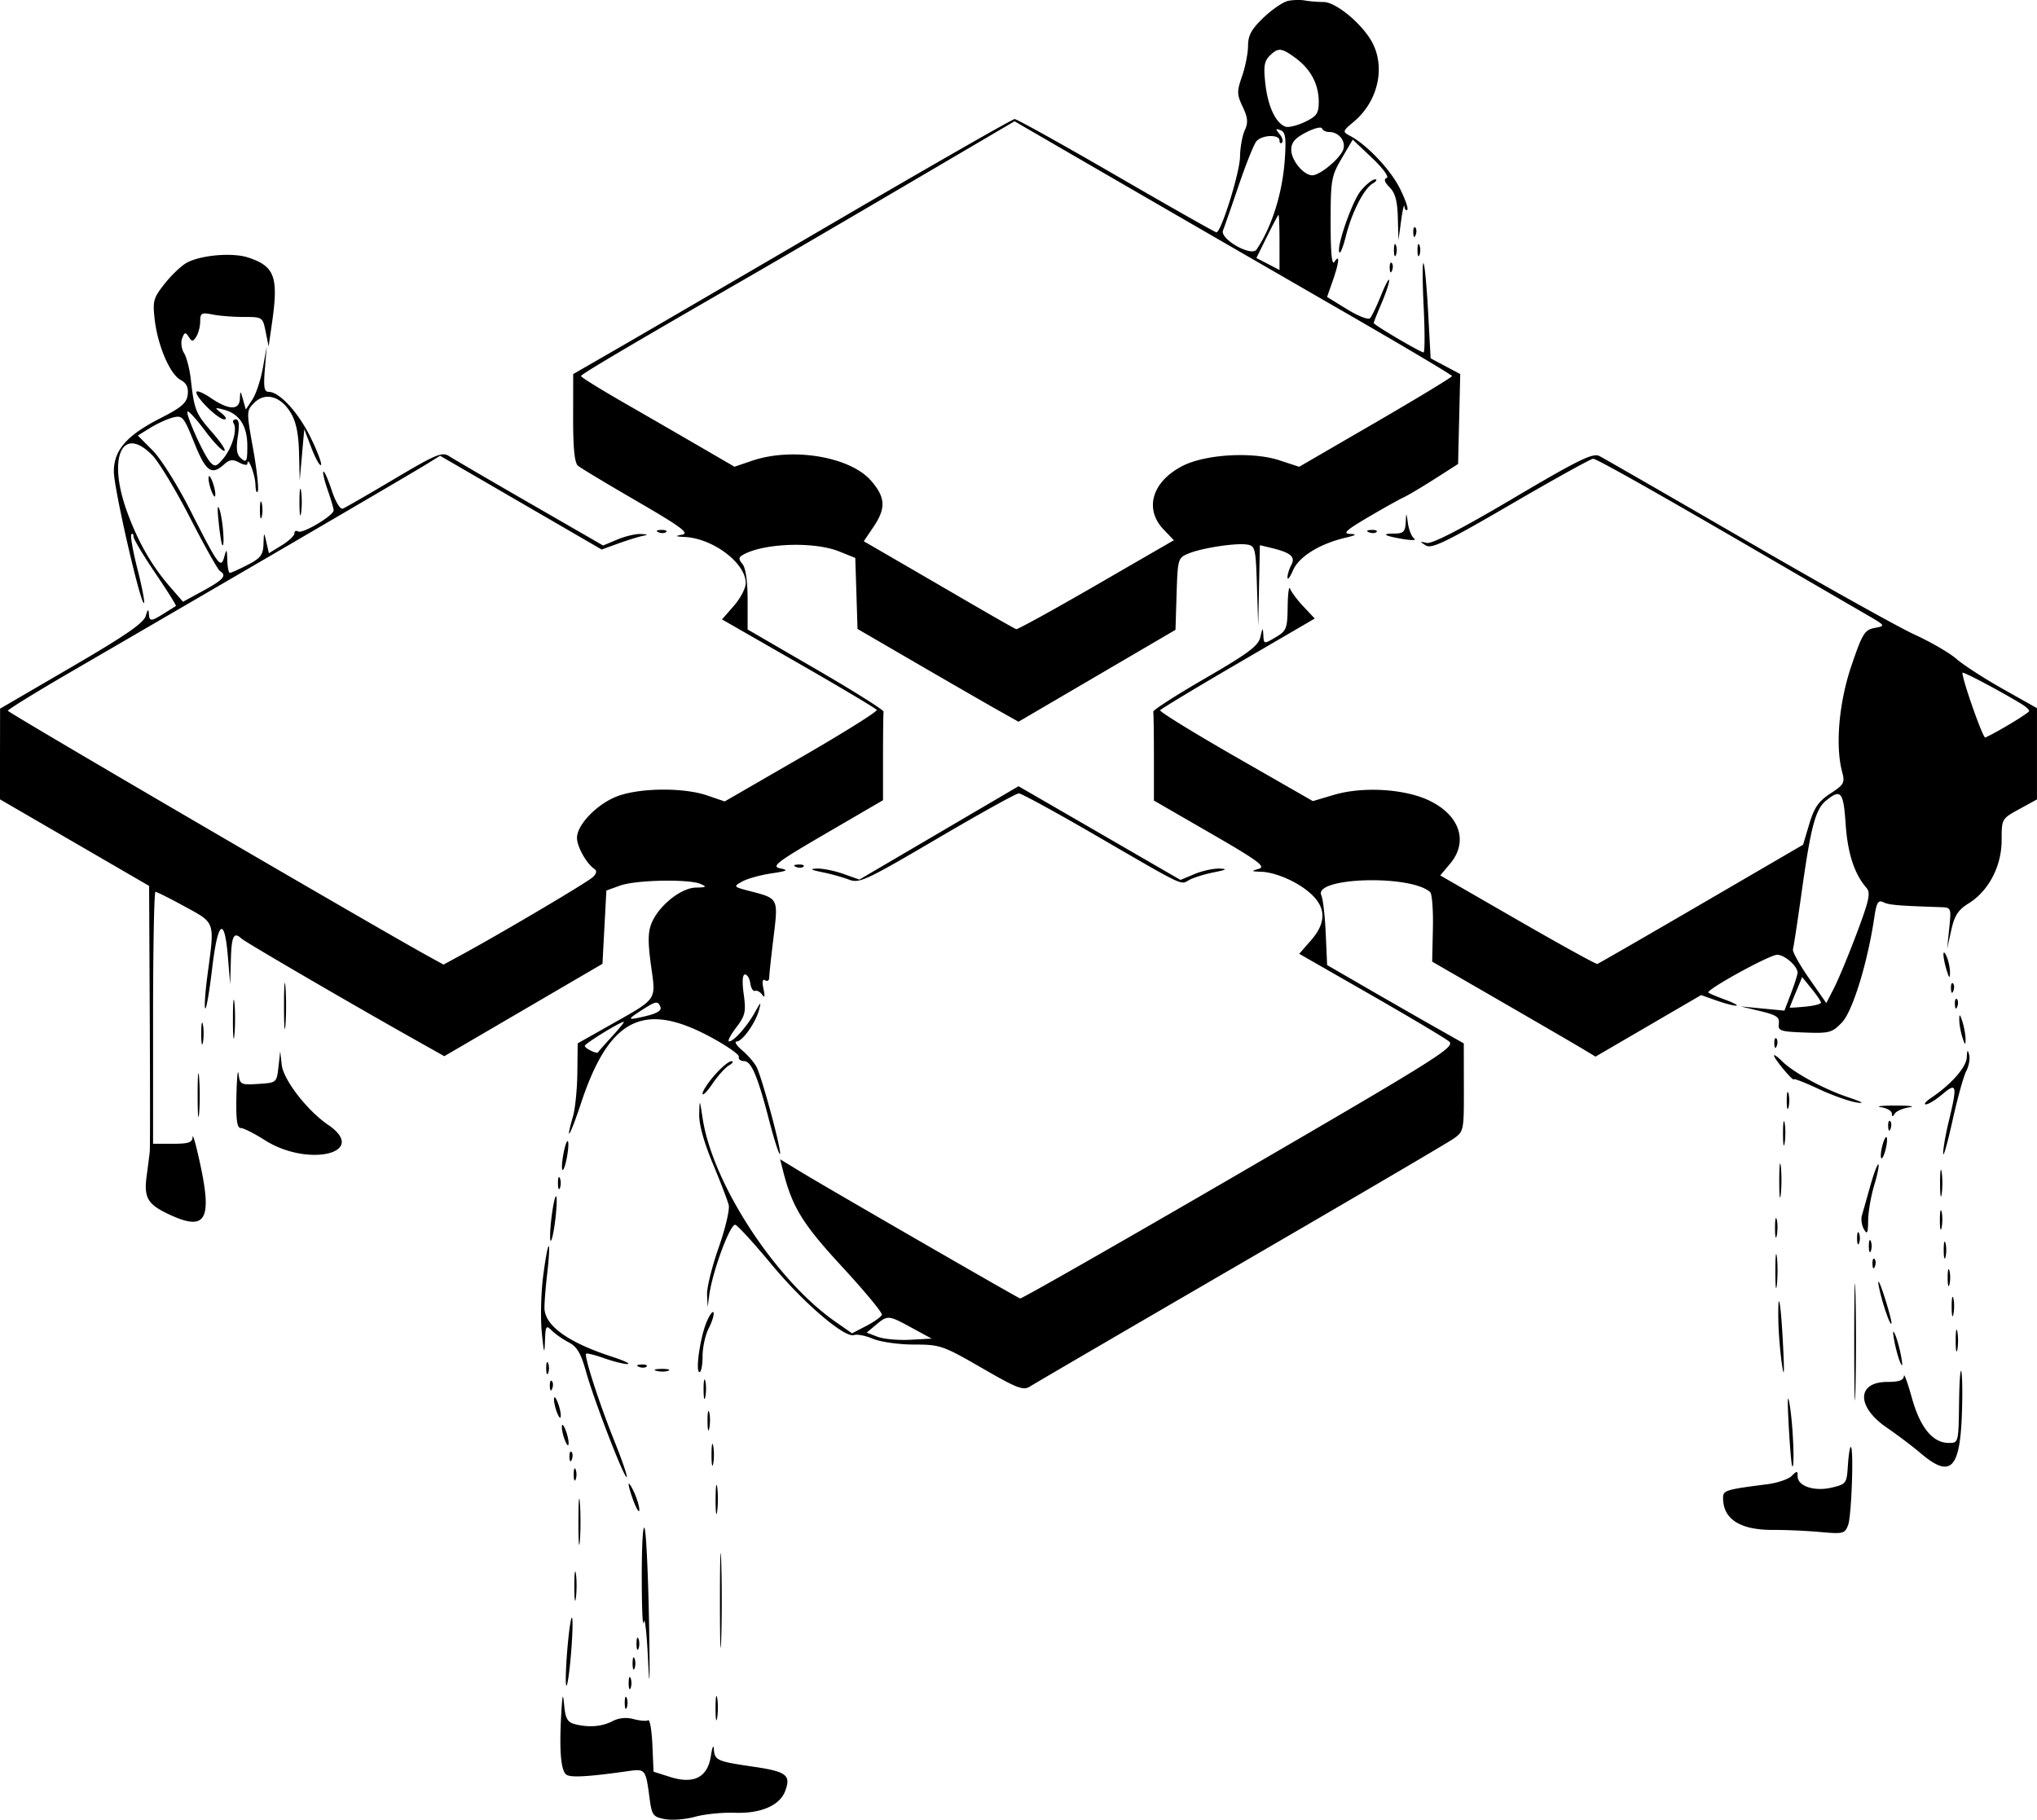 <svg xmlns="http://www.w3.org/2000/svg" fill="none" viewBox="0 0 122 109">
  <path fill="#000" fill-rule="evenodd" d="M77.152.051c-.295.059-.957.508-1.469.997-.727.694-.933 1.066-.935 1.692-.002.442-.162 1.261-.356 1.82-.32.92-.316 1.095.036 1.839.31.656.335.941.121 1.411-.147.324-.274 1.035-.282 1.58-.014.947-1.131 4.528-1.413 4.528-.074 0-2.771-1.528-5.994-3.396-3.223-1.868-5.965-3.394-6.094-3.39-.129.003-4.942 2.757-10.695 6.119-5.753 3.363-11.649 6.798-13.101 7.635l-2.64 1.521-.004 2.624c-.003 1.816.086 2.699.29 2.869.162.135 1.758 1.094 3.546 2.132 2.597 1.507 3.142 1.909 2.703 1.992-.46.088-.435.111.156.142 1.696.09 3.643 1.567 3.643 2.762 0 .302-.32.915-.711 1.362l-.711.813 4.585 2.63c2.522 1.446 4.63 2.703 4.685 2.792.055.089-1.972 1.359-4.505 2.822l-4.604 2.66-1.056-.361c-1.368-.467-3.886-.462-5.273.013-1.23.42-2.517 1.714-2.517 2.53 0 .526.569 1.542 1.044 1.863.166.112.131.278-.104.496-.337.313-5.461 3.345-7.816 4.625l-1.116.607-.882-.485C22.487 55.54.47 42.682.47 42.574c0-.074 1.719-1.133 3.82-2.354 11.089-6.443 20.311-11.83 21.289-12.436l.779-.483 4.838 2.808 4.838 2.808.965-.35c.53-.192 1.176-.395 1.435-.451.413-.089.405-.104-.066-.129-.295-.015-.921.134-1.392.331l-.855.358-4.367-2.517c-2.402-1.385-4.582-2.657-4.845-2.828-.428-.279-.769-.138-3.291 1.358-1.547.918-2.935 1.718-3.083 1.778-.157.064-.437-.396-.67-1.101-.221-.666-.444-1.167-.497-1.114-.053.053.064.551.259 1.106.195.555.355 1.101.355 1.213 0 .312-1.868 1.424-2.124 1.265-.125-.077-.226-.026-.226.113 0 .139-.344.464-.764.721l-.764.468-.148-.648c-.146-.639-.149-.638-.176.114-.023.638-.179.839-.959 1.238-.512.262-.988.476-1.058.476-.07 0-.138-.345-.15-.766-.02-.675-.042-.699-.18-.204-.208.746-.344.561-2.039-2.784-.756-1.493-1.761-3.091-2.253-3.584l-.887-.89.752-.465c.414-.256 1.024-.533 1.355-.616.566-.142.645-.047 1.272 1.514.694 1.73 1.036 1.977 1.79 1.293.323-.293.515-.317.9-.11.269.145.491.18.493.078.01-.528.463.627.482 1.23.012.389.076.573.142.408.066-.164-.062-1.315-.285-2.556-.4-2.231-.4-2.262.075-2.739.649-.651 1.573-.401 2.175.589.327.538.474 1.242.504 2.411l.041 1.651.136-1.533.136-1.533.436 1.135c.24.624.493 1.077.564 1.007.07-.07-.209-.813-.62-1.651-.741-1.508-1.866-2.731-2.515-2.731-.266 0-.313-.284-.225-1.356l.112-1.356-.232 1.287c-.128.708-.409 1.557-.626 1.887l-.394.599-.166-.59c-.157-.56-.166-.563-.189-.059-.031.708-.665.689-1.754-.052-.471-.32-.856-.471-.856-.336 0 .349 1.313 1.625 1.672 1.625.173 0 .106-.154-.158-.366-.439-.352-.434-.36.131-.215.931.239 1.41.976 1.41 2.169 0 .931-.045 1.026-.361.763-.273-.228-.324-.551-.208-1.326.107-.714.07-1.025-.122-1.025-.152 0-.209.109-.127.241.229.371-.091 1.463-.614 2.097-.402.488-.514.522-.78.236-.416-.447-1.568-3.046-1.35-3.046.095 0 .567.531 1.049 1.179.483.648.99 1.179 1.128 1.179.138 0-.184-.495-.715-1.101-.998-1.137-1.073-1.323-1.287-3.198-.07-.613-.252-1.316-.405-1.561-.153-.245-.202-.642-.11-.883.142-.371.201-.384.39-.09.195.305.251.304.454-.007.127-.195.233-.606.235-.914.003-.501.081-.544.738-.413.404.081 1.245.147 1.87.147 1.123 0 1.137.009 1.313.884l.178.884.203-1.415c.395-2.753.165-3.386-1.421-3.911-.937-.31-2.809-.156-3.673.303-.318.169-.914.732-1.325 1.25-.686.865-.736 1.044-.607 2.161.181 1.567.913 3.274 1.55 3.616.352.189.478.45.427.883-.058.492-.377.769-1.601 1.392-2.05 1.043-2.82 1.919-2.824 3.213-.003.996 1.62 8.062 1.808 7.873.054-.055-.123-.973-.395-2.041-.272-1.067-.436-2-.364-2.071.071-.071.13-.01.13.136 0 .146.587 1.131 1.305 2.189.718 1.058 1.273 1.943 1.234 1.967-.039.025-.358.225-.709.445-.797.5-.884.499-.913-.013-.015-.272-.077-.219-.182.156-.12.43-1.204 1.178-4.443 3.066l-4.284 2.497L0 45.168v2.714l4.465 2.592 4.465 2.592.039 7.782c.021 4.28.021 7.941 0 8.136-.021.195-.105.856-.187 1.47-.176 1.316.066 1.707 1.444 2.336 2.071.945 2.475.277 1.787-2.953-.252-1.182-.466-1.964-.476-1.737-.015.336-.238.413-1.193.413H9.168v-7.546c0-4.15.064-7.546.143-7.546s.871.398 1.761.884c1.838 1.004 1.789.859 1.362 4.045-.143 1.066-.207 1.992-.142 2.056.065.065.25-1.006.412-2.38.342-2.891.742-3.185.947-.695l.135 1.632.041-1.474c.04-1.43.177-1.7.641-1.264.221.207 6.368 3.792 10.179 5.937l1.964 1.105 4.736-2.767 4.736-2.767.117-2.195.117-2.195.823-.297c.936-.338 4.112-.402 4.819-.097.395.171.35.205-.286.219-.893.019-2.217 1.083-2.648 2.127-.219.531-.228 1.135-.035 2.536.294 2.145.441 1.935-2.515 3.607l-1.876 1.061-.021 1.769c-.011.973-.128 2.139-.258 2.592-.495 1.723-.181 1.21.481-.788 1.67-5.033 3.71-6.1 7.657-4.006 1.018.54 1.824 1.097 1.792 1.238-.032.141.105.256.306.256.444 0 .818.885 1.522 3.599.295 1.136.582 2.021.636 1.966.124-.125-1.07-4.565-1.401-5.211-.133-.259-.519-.707-.858-.994-.339-.287-.491-.526-.339-.531.351-.011 1.139-1.12 1.345-1.895.137-.513.106-.497-.233.118-.471.854-1.278 1.769-1.561 1.769-.113 0 .074-.369.416-.819.554-.729.605-.95.46-2.005-.104-.758-.076-1.186.078-1.186.132 0 .275.239.316.53.041.292.169.495.284.452.115-.044.309.062.43.236.149.212.174.097.076-.353-.095-.435-.061-.615.098-.517.135.084.245.013.245-.157 0-.17.116-1.252.257-2.404.289-2.365.306-2.331-1.403-2.777-1.009-.263-1.018-.274-.47-.578.307-.171 1.087-.388 1.733-.484.97-.144 1.065-.197.544-.303-.555-.114-.225-.366 2.762-2.106l3.393-1.977v-2.562c0-1.409.015-2.642.034-2.74.019-.097-1.806-1.245-4.055-2.551l-4.089-2.374v-1.773c0-1.117-.114-1.912-.309-2.149-.26-.317-.242-.41.118-.596 1.286-.662 4.209-.745 5.666-.159l.973.391.068 2.128.067 2.127 3.526 2.049c1.939 1.127 4.108 2.377 4.819 2.779L61 43.232l4.701-2.752 4.701-2.752.067-2.152c.066-2.094.085-2.159.708-2.418.803-.334 2.817-.643 3.507-.539.492.074.525.209.597 2.48l.076 2.402.05-2.422.05-2.422.646.155c1.201.288 1.499.536 1.237 1.028-.131.245-.234.586-.229.756.005.171.156-.029.336-.443.35-.808 1.586-1.576 3.119-1.938.662-.156.738-.215.301-.233-.468-.019-.257-.216 1.058-.991.903-.532 1.853-1.064 2.112-1.182.259-.118 1.105-.62 1.881-1.115l1.41-.901.064-2.693.064-2.693-.887-.472-.886-.472-.151-2.785c-.083-1.532-.207-2.841-.276-2.91-.068-.069-.064 1.105.01 2.608.074 1.503.071 2.733-.006 2.733-.188 0-2.986-1.65-2.986-1.76 0-.048.212-.582.47-1.187.259-.605.464-1.224.457-1.375-.007-.151-.226.255-.487.904-.261.648-.558 1.266-.662 1.373-.104.107-.724-.137-1.38-.542l-1.191-.735.338-.962c.387-1.101.438-1.657.103-1.138-.154.24-.228-.521-.228-2.358.001-2.549.04-2.78.662-3.839l.661-1.127 1.157 1.097c.656.623 1.036 1.142.877 1.201-.188.069-.13.253.176.56.333.334.465.821.492 1.813l.037 1.356.161-1.179c.089-.648.178-1.029.198-.845.02.184.097.274.17.2.073-.073-.13-.655-.452-1.292-.568-1.125-1.948-2.583-2.957-3.125-.488-.262-.485-.276.223-.873 1.412-1.192 1.882-3.188 1.106-4.695C81.637 1.476 80.028.125 79.276.121c-.355-.002-.857-.043-1.116-.091-.259-.048-.712-.039-1.008.021Zm.452 3.433c.901.666 1.378 1.57 1.378 2.614 0 .697-.117.866-.839 1.21-.462.22-.984.344-1.162.276-.577-.222-1.035-1.193-1.191-2.527-.123-1.054-.076-1.384.243-1.705.517-.519.71-.503 1.571.133Zm-9.553 8.006a8185.593 8185.593 0 0 0 12.394 7.162c3.585 2.066 6.519 3.81 6.521 3.875.001.065-2.058 1.314-4.577 2.776l-4.58 2.658-1.185-.389c-1.616-.53-4.44-.364-5.808.342-1.818.938-2.301 2.572-1.125 3.804l.613.642-4.648 2.688c-2.556 1.478-4.714 2.667-4.795 2.64-.081-.026-1.406-.78-2.944-1.675a3358.72 3358.72 0 0 0-4.49-2.61l-1.694-.982.578-.854c.763-1.128.729-1.778-.15-2.781-1.255-1.434-4.707-2.009-7.122-1.186l-1.049.357-2.074-1.205a1357.165 1357.165 0 0 0-4.598-2.657c-1.388-.798-2.524-1.504-2.523-1.569.001-.107 2.917-1.83 10.219-6.039 1.422-.82 5.548-3.231 9.168-5.357l6.582-3.866.705.411c.388.226 3.35 1.943 6.582 3.815Zm11.555-3.584c.629 0 1.073.642.799 1.155-.311.582-1.387 1.439-1.808 1.439-.521 0-1.261-.897-1.261-1.527 0-.436.223-.699.881-1.04.485-.251.917-.36.96-.241.043.118.236.215.428.215ZM76.952 9.515c-.136 2.029-.765 4.048-1.692 5.431-.306.456-2.218-.632-2.011-1.144.079-.195.499-1.401.934-2.68.435-1.279.912-2.473 1.061-2.653.328-.396 1.388-.436 1.388-.052 0 .151.068.207.151.124.083-.084.015-.316-.151-.516-.252-.305-.242-.342.062-.225.293.113.343.444.258 1.715Zm4.559 1.9c-.533.635-1.516 3.48-1.283 3.714.058.058.23-.39.382-.996.356-1.42 1.079-2.834 1.604-3.141.227-.133.29-.244.14-.248-.15-.004-.529.298-.843.672Zm-4.879 3.1v1.657l-.692-.359-.692-.359.633-1.283c.348-.706.659-1.29.692-1.298.032-.008.059.731.059 1.642Zm8.011-.576c.011.275.067.331.142.143.068-.17.059-.374-.018-.452-.078-.078-.134.061-.123.309Zm-1.157 1.042c0 .324.053.457.118.295.065-.162.065-.427 0-.59-.065-.162-.118-.029-.118.295Zm1.41 0c0 .324.053.457.118.295.065-.162.065-.427 0-.59-.065-.162-.118-.029-.118.295Zm-1.664 1.081c.011.275.067.331.142.143.068-.17.059-.374-.018-.452-.078-.078-.134.061-.123.309ZM9.122 27.27c.394.404 1.415 2.098 2.271 3.765.855 1.667 1.657 3.094 1.781 3.171.429.266.221.511-.994 1.175l-1.22.666-.8-.923c-1.088-1.256-1.908-2.697-2.561-4.502-1.169-3.231-.276-5.197 1.522-3.351Zm81.496 2.588c-3.116 1.84-4.86 2.739-5.171 2.664-.432-.103-.436-.091-.052.15.347.218 1.206-.197 5.1-2.465 2.575-1.5 4.789-2.727 4.919-2.727.212 0 3.718 1.975 10.131 5.709a3856.861 3856.861 0 0 0 6.23 3.618c1.165.675 1.169.682.507.806-.604.113-.738.331-1.391 2.248-.752 2.205-.981 4.809-.562 6.374.175.654.115.764-.703 1.297-.706.461-.971.843-1.265 1.825l-.372 1.243-6.095 3.551c-3.352 1.953-6.155 3.569-6.229 3.591-.074.022-2.22-1.162-4.769-2.631l-4.636-2.672.592-.706c1.097-1.309.588-2.879-1.223-3.765-1.463-.716-3.995-.872-5.742-.354l-1.257.373-4.617-2.647c-2.539-1.456-4.578-2.714-4.53-2.794.048-.081 2.151-1.35 4.674-2.821l4.586-2.674-.674-.716c-.371-.394-.732-.876-.802-1.07-.07-.195-.136.286-.146 1.069-.017 1.323-.068 1.453-.724 1.841-.699.414-.705.413-.733-.126-.025-.482-.045-.47-.176.105-.122.534-.707.973-3.303 2.476-1.735 1.005-3.137 1.906-3.115 2.003.022.097.04 1.335.04 2.749v2.572l3.407 1.967c2.827 1.632 3.317 1.993 2.88 2.12-.48.14-.468.156.127.177.927.034 2.292.65 3.048 1.377.859.825.84 1.71-.057 2.735l-.703.803 4.272 2.447c2.349 1.346 4.465 2.607 4.701 2.801.397.327-.562.931-12.548 7.9-7.138 4.15-13.05 7.524-13.138 7.497-.195-.061-11.638-6.667-13.231-7.639l-1.144-.698.152.607c.563 2.251 1.166 3.239 3.562 5.833 1.348 1.46 2.418 2.753 2.378 2.874-.039.121-.457.421-.929.666l-.857.446-1.009-.705c-3.59-2.51-7.347-8.273-7.941-12.183-.177-1.162-.179-1.166-.204-.236-.016.596.282 1.68.812 2.948.461 1.102.891 2.226.957 2.497.065.271-.208 1.42-.607 2.554-.399 1.134-.71 2.398-.69 2.809l.035.748.093-.707c.189-1.428 1.27-4.339 1.569-4.224.161.062 1.133 1.127 2.159 2.366 1.923 2.321 4.409 4.446 4.955 4.236.17-.065.679.036 1.13.225.452.189 1.554.344 2.453.344 1.564 0 1.733.059 4.062 1.403 2.149 1.24 2.485 1.368 2.901 1.099.259-.167 5.918-3.469 12.576-7.337 6.658-3.868 12.397-7.235 12.752-7.482.641-.445.646-.473.641-3.086l-.005-2.637-1.699-.961c-.934-.528-2.776-1.584-4.093-2.345l-2.393-1.385-.084-1.899c-.046-1.045-.163-2.067-.261-2.272-.515-1.084 5.341-1.263 6.515-.2.115.104.189 1.084.165 2.177l-.044 1.988 4.184 2.417c2.301 1.329 4.502 2.61 4.891 2.845l.708.428 3.162-1.843 3.162-1.843.92.325c.506.179 1.039.318 1.184.309.145-.009-.151-.169-.658-.356-.508-.186-.963-.379-1.011-.427-.161-.161 3.666-2.266 4.119-2.266.447 0 1.223.68 1.223 1.072 0 .115-.177.674-.393 1.242l-.393 1.032-1.311-.126-1.312-.126 1.176.28c.967.231 1.164.364 1.11.752-.059.427.086.477 1.542.531 1.493.055 1.653.012 2.242-.605.635-.665 1.527-3.554 1.929-6.248.139-.938.235-1.102.552-.95.34.164.84.207 3.401.293.664.022.668.031.542 1.26l-.127 1.238.247-1.116c.196-.884.414-1.22 1.047-1.612 1.196-.742 1.971-2.229 1.971-3.782 0-1.275.005-1.284 1.058-1.861l1.058-.58v-5.467l-2.044-1.151c-1.124-.633-2.374-1.442-2.777-1.797-.403-.355-1.526-1.008-2.495-1.451-.968-.443-5.51-2.979-10.092-5.636-4.583-2.657-8.543-4.938-8.802-5.068-.391-.197-1.259.23-5.171 2.541Zm-78.127-1.199c0 .195.091.566.202.825.127.297.202.341.202.118 0-.195-.091-.566-.202-.825-.127-.297-.202-.341-.202-.118Zm5.444 1.415c0 .713.044 1.005.098.648.054-.356.054-.94 0-1.297-.054-.356-.098-.065-.098.648Zm-2.367.472c0 .454.048.64.107.413.059-.227.059-.598 0-.825-.059-.227-.107-.041-.107.413Zm-2.475.707c.074.713.172 1.341.219 1.395.165.189.037-1.518-.157-2.103-.127-.381-.149-.13-.062.707Zm71.096.059c-.029.536-.144.648-.662.648-.847 0-.632.139.509.331.517.087.818.074.668-.028-.15-.103-.319-.504-.376-.893-.103-.705-.104-.705-.139-.058Zm-44.742.574c.17.068.372.06.45-.019.078-.078-.061-.134-.308-.124-.274.011-.33.067-.142.142Zm42.547 0c.17.068.372.06.45-.019.078-.078-.061-.134-.308-.124-.274.011-.33.067-.142.142Zm39.123 10.311c.227.139.412.317.412.395 0 .113-1.898 1.26-2.627 1.587-.134.06-1.369-3.442-1.369-3.879 0-.108 2.315 1.117 3.584 1.898ZM56.235 49.892l-4.765 2.795-.965-.342c-.53-.188-1.242-.33-1.581-.316-.454.019-.368.076.323.216.517.105 1.239.306 1.603.446.614.237 1.007.054 5.279-2.456 2.539-1.492 4.738-2.712 4.888-2.712.149 0 2.164 1.098 4.476 2.439 5.604 3.251 5.177 3.047 5.744 2.743.264-.142.926-.346 1.469-.454.756-.15.834-.202.334-.222-.36-.014-1.033.133-1.496.327l-.842.353-4.113-2.381a12366.944 12366.944 0 0 0-4.851-2.807L61 47.096l-4.765 2.796Zm54.306-.518c.119 1.745.522 2.978 1.246 3.81.258.297.164.737-.579 2.712-.488 1.296-1.099 2.769-1.357 3.273l-.47.916-1.036-1.488c-.57-.818-1.003-1.598-.961-1.734.042-.136.277-1.682.523-3.438.553-3.945.828-4.965 1.478-5.485.875-.7 1.023-.518 1.156 1.432Zm-62.866 2.555c.17.068.372.06.45-.019.078-.078-.061-.134-.308-.124-.274.011-.33.067-.142.142Zm68.723 5.263c.004.195.092.619.195.943.152.474.19.497.196.118.003-.259-.084-.684-.196-.943-.123-.289-.199-.335-.195-.118Zm-99.388 3.066c0 1.232.04 1.736.088 1.12.049-.616.049-1.624 0-2.24-.048-.616-.088-.112-.088 1.12Zm92.053-.202c.005.084-.415.193-.932.242-.517.05-.94.074-.94.054 0-.02.167-.438.372-.929l.372-.893.559.687c.308.378.564.756.569.839Zm7.784-.84c.011.275.067.331.142.143.068-.17.06-.374-.019-.452-.078-.078-.133.061-.123.309Zm-102.897 1.867c.001 1.038.042 1.433.092.878.05-.555.049-1.403-.001-1.887-.051-.483-.091-.029-.09 1.008Zm103.132-.924c.011.275.067.331.142.143.068-.17.06-.374-.018-.452-.078-.078-.134.061-.124.309Zm-77.524.169c.078.204-.226.386-.91.545-1.117.26-1.13.225-.158-.4.8-.514.92-.531 1.068-.145Zm77.787.755c0 .259.085.737.189 1.061.149.467.188.491.188.118 0-.259-.085-.737-.188-1.061-.149-.467-.189-.491-.189-.118Zm-105.293.825c0 .584.046.823.102.531.056-.292.056-.769 0-1.061-.056-.292-.102-.053-.102.531Zm24.605.174c-.445.485-.821.912-.835.949-.048.128-.798-.231-.797-.382.001-.138 2.089-1.426 2.337-1.442.058-.004-.26.39-.705.875Zm69.611.435c.011.275.067.331.142.143.068-.17.06-.374-.019-.452-.078-.078-.133.061-.123.309Zm11.527.819c-.027.591-.934 1.622-2.136 2.428-.32.214-.46.389-.312.389.148 0 .595-.275.992-.611.863-.728.901-.551.366 1.672-.187.778-.333 1.627-.324 1.887.009.259.26-.627.558-1.97.297-1.343.669-2.682.826-2.976.156-.294.233-.734.171-.978-.085-.332-.12-.293-.141.159Zm-101.118.577c-.105.939-.111.944-1.205 1.014-1.048.068-1.104.04-1.183-.59-.046-.363-.104.215-.128 1.285-.033 1.446.033 1.946.256 1.946.165 0 .816.328 1.446.729 2.597 1.652 6.255.766 3.79-.918-1.268-.866-2.681-2.698-2.781-3.606l-.089-.804-.105.943Zm89.572-.682c0 .079.265.458.588.843.323.385.588.645.588.577 0-.068.661.187 1.469.566s1.839.749 2.292.821c.541.087.363-.023-.518-.319-1.475-.496-3.279-1.488-3.972-2.184-.246-.246-.447-.383-.447-.305ZM11.837 65.564c-.001 1.167.039 1.675.088 1.127.049-.547.05-1.502.001-2.122-.048-.62-.089-.172-.09.995Zm30.97-1.171c-.401.458-.73.96-.73 1.116 0 .155.265-.109.589-.586.324-.478.773-.977.999-1.109.226-.132.289-.243.141-.247-.148-.004-.598.368-.999.827Zm64.203 1.524c0 .454.049.64.108.413.059-.227.059-.599 0-.825-.059-.227-.108-.041-.108.413Zm5.646.405c.356.054.648.224.65.377.003.21.047.211.177.006.095-.15.491-.32.878-.377.387-.057.017-.104-.823-.104-.841 0-1.238.044-.882.098Zm-5.868 1.6c.002.648.047.886.101.527.054-.358.053-.889-.003-1.179-.056-.29-.1.003-.098.652Zm6.298-.452c.011.275.067.331.142.143.068-.17.059-.374-.019-.452-.078-.078-.133.061-.123.309Zm-.354 1.176c-.087.346-.112.674-.057.73.056.055.172-.182.258-.527.086-.346.112-.674.057-.73-.056-.055-.172.182-.258.527Zm-78.987.468c-.089.473-.114.907-.057.965.058.058.177-.283.265-.756.089-.473.114-.907.057-.965-.058-.058-.177.282-.265.756Zm72.818 1.637c.001.908.043 1.25.094.761.051-.489.05-1.232-.002-1.651-.052-.419-.093-.018-.092.889Zm5.455.277c-.213.755-.441 1.557-.506 1.781-.065.224-.01.596.124.825.195.338.244.237.251-.526.006-.519.168-1.465.361-2.102.193-.637.307-1.202.254-1.256-.053-.053-.271.522-.484 1.277Zm4.176-.159c0 .713.044 1.005.098.648.053-.357.053-.941 0-1.297-.054-.357-.098-.065-.098.648Zm-82.777 0c0 .324.053.457.118.295.065-.162.065-.427 0-.59-.065-.162-.118-.029-.118.295Zm-.381 2.013c-.091.73-.116 1.377-.057 1.437.059.06.183-.489.274-1.219.091-.73.116-1.377.057-1.437-.059-.06-.183.489-.274 1.219Zm83.147.227c.002.519.05.703.107.41.056-.293.054-.718-.005-.943-.059-.225-.105.015-.102.533Zm-9.873.472c.002.519.05.703.107.41.056-.293.054-.718-.005-.943-.059-.226-.105.015-.102.533Zm4.914.59c0 .324.053.457.119.295.065-.162.065-.427 0-.59-.066-.162-.119-.029-.119.295Zm.705.472c0 .324.054.457.119.295.065-.162.065-.427 0-.59-.065-.162-.119-.029-.119.295Zm4.484.236c0 .454.048.639.107.413.06-.227.06-.599 0-.825-.059-.227-.107-.041-.107.413Zm-83.886 1.592c-.127 1.005-.162 2.517-.077 3.36.125 1.244.16 1.341.189.514.033-.933.068-.987.411-.643.206.207.663.525 1.015.708.495.257.73.657 1.037 1.765.466 1.682 2.301 6.434 2.434 6.301.05-.05-.282-1.019-.738-2.154-.908-2.259-1.827-5.099-1.694-5.232.046-.046.537.076 1.091.272.554.196 1.178.351 1.388.344.21-.007-.2-.201-.911-.432-2.628-.852-4.028-1.853-4.062-2.902-.009-.299.067-1.261.169-2.136.102-.875.14-1.592.083-1.592-.057 0-.207.823-.335 1.828Zm73.802-.295c.001.908.043 1.25.094.761.051-.489.05-1.232-.002-1.651-.052-.419-.093-.018-.092.889Zm4.725 4.245c0 3.113.034 4.354.074 2.757.041-1.596.041-4.143 0-5.66-.041-1.517-.074-.211-.074 2.902Zm1.093-4.697c.011.275.067.331.142.143.068-.17.059-.374-.019-.452-.078-.078-.133.061-.123.309Zm4.502.806c0 .454.048.639.107.413.06-.227.06-.599 0-.825-.059-.227-.107-.041-.107.413Zm-4.133.463c.155.895.746 2.627.768 2.249.007-.13-.194-.873-.448-1.651-.253-.778-.397-1.047-.32-.598Zm4.373 1.305c.002.519.051.703.107.41.056-.293.054-.718-.005-.943-.059-.225-.105.015-.102.533Zm-10.379.845c.013.703.109 1.861.213 2.574.134.909.153.556.065-1.179-.133-2.622-.317-3.548-.278-1.395Zm-64.183.029c-.393.918-.693 3.017-.431 3.017.101 0 .183-.43.183-.955 0-.525.165-1.275.367-1.667.202-.392.332-.816.29-.942-.042-.127-.226.119-.409.547Zm12.28.364 1.192.648-1.294.069c-.711.038-1.587-.042-1.946-.179l-.653-.249.551-.461c.713-.596.744-.593 2.15.172Zm62.522.766c0 .584.045.823.102.531.055-.292.055-.769 0-1.061-.057-.292-.102-.053-.102.531Zm-3.679 0c.082.454.242 1.038.355 1.297.141.324.159.213.057-.354-.082-.454-.242-1.038-.355-1.297-.141-.324-.159-.213-.057.354Zm-80.737 1.651c0 .324.053.457.118.295.065-.162.065-.427 0-.59-.065-.162-.118-.029-.118.295Zm5.561-.075c.17.068.372.06.45-.019.078-.078-.061-.134-.308-.124-.274.011-.33.067-.142.142Zm79.059 2.138c-.032 2.398-.037 2.417-.607 2.417-.974 0-1.723-.913-2.223-2.712-.253-.908-.467-1.492-.476-1.297-.012.255-.289.354-.988.354-1.848 0-1.863 1.492-.026 2.745.613.418 1.53 1.112 2.038 1.543 1.727 1.463 2.307.956 2.441-2.13.051-1.186.044-2.422-.017-2.747-.061-.324-.125.498-.142 1.828Zm-78.011-1.9c.229.06.546.056.705-.009.159-.065-.028-.113-.416-.109-.388.005-.518.058-.289.117Zm2.817 1.134c.003.519.051.703.107.41.056-.293.054-.718-.005-.943-.059-.225-.105.015-.102.533Zm-9.208-.216c.011.275.067.331.142.143.068-.17.059-.374-.019-.452-.078-.078-.134.061-.123.309Zm74.198 2.339c.07 1.297.165 2.402.213 2.457.156.176.051-2.427-.147-3.636-.133-.817-.153-.454-.066 1.179Zm-73.948-1.533c0 .195.091.566.202.825.127.297.202.341.202.118 0-.195-.091-.566-.202-.825-.127-.297-.202-.341-.202-.118Zm9.194 1.297c.003.519.051.703.107.41.056-.293.054-.718-.005-.943-.059-.225-.105.015-.102.533Zm-8.724.354c0 .195.091.566.202.825.127.297.202.341.202.118 0-.195-.091-.566-.202-.825-.127-.297-.202-.341-.202-.118Zm8.963 1.651c0 .584.046.823.102.531.056-.292.056-.769 0-1.061-.056-.292-.102-.053-.102.531Zm68.06.641c-.069 1.077-.1 1.119-.974 1.326-1.038.245-2.036-.089-2.036-.681 0-.335-.038-.337-.356-.019-.195.196-.856.421-1.469.499-2.493.318-2.641.365-2.641.82 0 1.274 1.025 1.927 3.012 1.915.735-.004 1.997.052 2.803.125 1.38.125 1.48.1 1.675-.419.208-.554.348-4.678.158-4.678-.055 0-.133.501-.172 1.112Zm-76.568-.503c.011.275.067.331.142.143.068-.17.059-.374-.018-.452-.078-.078-.134.061-.123.309Zm.254 1.042c0 .324.053.457.118.295.065-.162.065-.427 0-.59-.065-.162-.118-.029-.118.295Zm8.498 1.533c.001.778.045 1.068.098.644.052-.424.051-1.06-.002-1.415-.054-.354-.097-.008-.095.771Zm-5.207-.943c-.001.13.141.607.316 1.061.174.454.32.666.324.472.004-.195-.138-.672-.316-1.061-.177-.389-.324-.601-.324-.472Zm-3.008 2.24c0 1.232.04 1.736.088 1.12.048-.616.048-1.624 0-2.24-.048-.616-.088-.112-.088 1.12Zm3.794 3.248c0 1.91.053 3.154.118 2.765.065-.389.183.672.263 2.358.091 1.93.113 1.145.058-2.122-.048-2.853-.166-5.477-.263-5.831-.099-.36-.176.884-.176 2.83Zm4.682 1.468c0 2.529.035 3.564.077 2.299.042-1.265.042-3.334 0-4.598-.042-1.265-.077-.23-.077 2.299Zm-8.723-.825c.001.778.045 1.068.098.644.052-.424.051-1.06-.002-1.415-.054-.354-.097-.007-.095.771Zm-.419 3.779c-.093 1.118-.118 2.082-.057 2.144.061.061.187-.803.28-1.92.093-1.118.118-2.082.057-2.144-.061-.061-.187.803-.28 1.92Zm4.145-.36c0 .324.053.457.118.295.065-.162.065-.427 0-.59-.065-.162-.118-.029-.118.295Zm-.235 1.179c0 .324.053.457.118.295.065-.162.065-.427 0-.59-.065-.162-.118-.029-.118.295Zm-.235 1.179c0 .324.053.457.118.295.065-.163.065-.428 0-.59-.065-.162-.118-.03-.118.295Zm-4.039 1.886c-.124 2.161-.02 3.372.31 3.599.267.183 1.3.125 3.631-.205 1.113-.158 1.114-.158 1.349 1.609.137 1.029.206 1.123.92 1.258.425.079 1.239.016 1.809-.142.57-.158 1.636-.266 2.369-.239 1.556.056 2.694-.431 3.02-1.29.366-.967.093-1.178-1.902-1.47-2.188-.32-2.321-.38-2.366-1.07-.018-.284-.098-.093-.176.424-.195 1.287-1.021 1.712-2.447 1.259l-.987-.313-.07-1.599c-.038-.88-.153-1.547-.255-1.484-.102.063-.492.033-.867-.068-.439-.118-.892-.073-1.273.126-.633.332-1.449.391-2.283.167-.406-.109-.535-.349-.605-1.117-.073-.799-.105-.697-.177.555Zm9.241-.353c.002.648.048.885.102.527.054-.359.052-.889-.003-1.179-.056-.29-.1.003-.098.652Zm-5.437-.354c0 .324.053.457.118.295.065-.162.065-.428 0-.59-.065-.162-.118-.029-.118.295Z" clip-rule="evenodd"/>
</svg>
